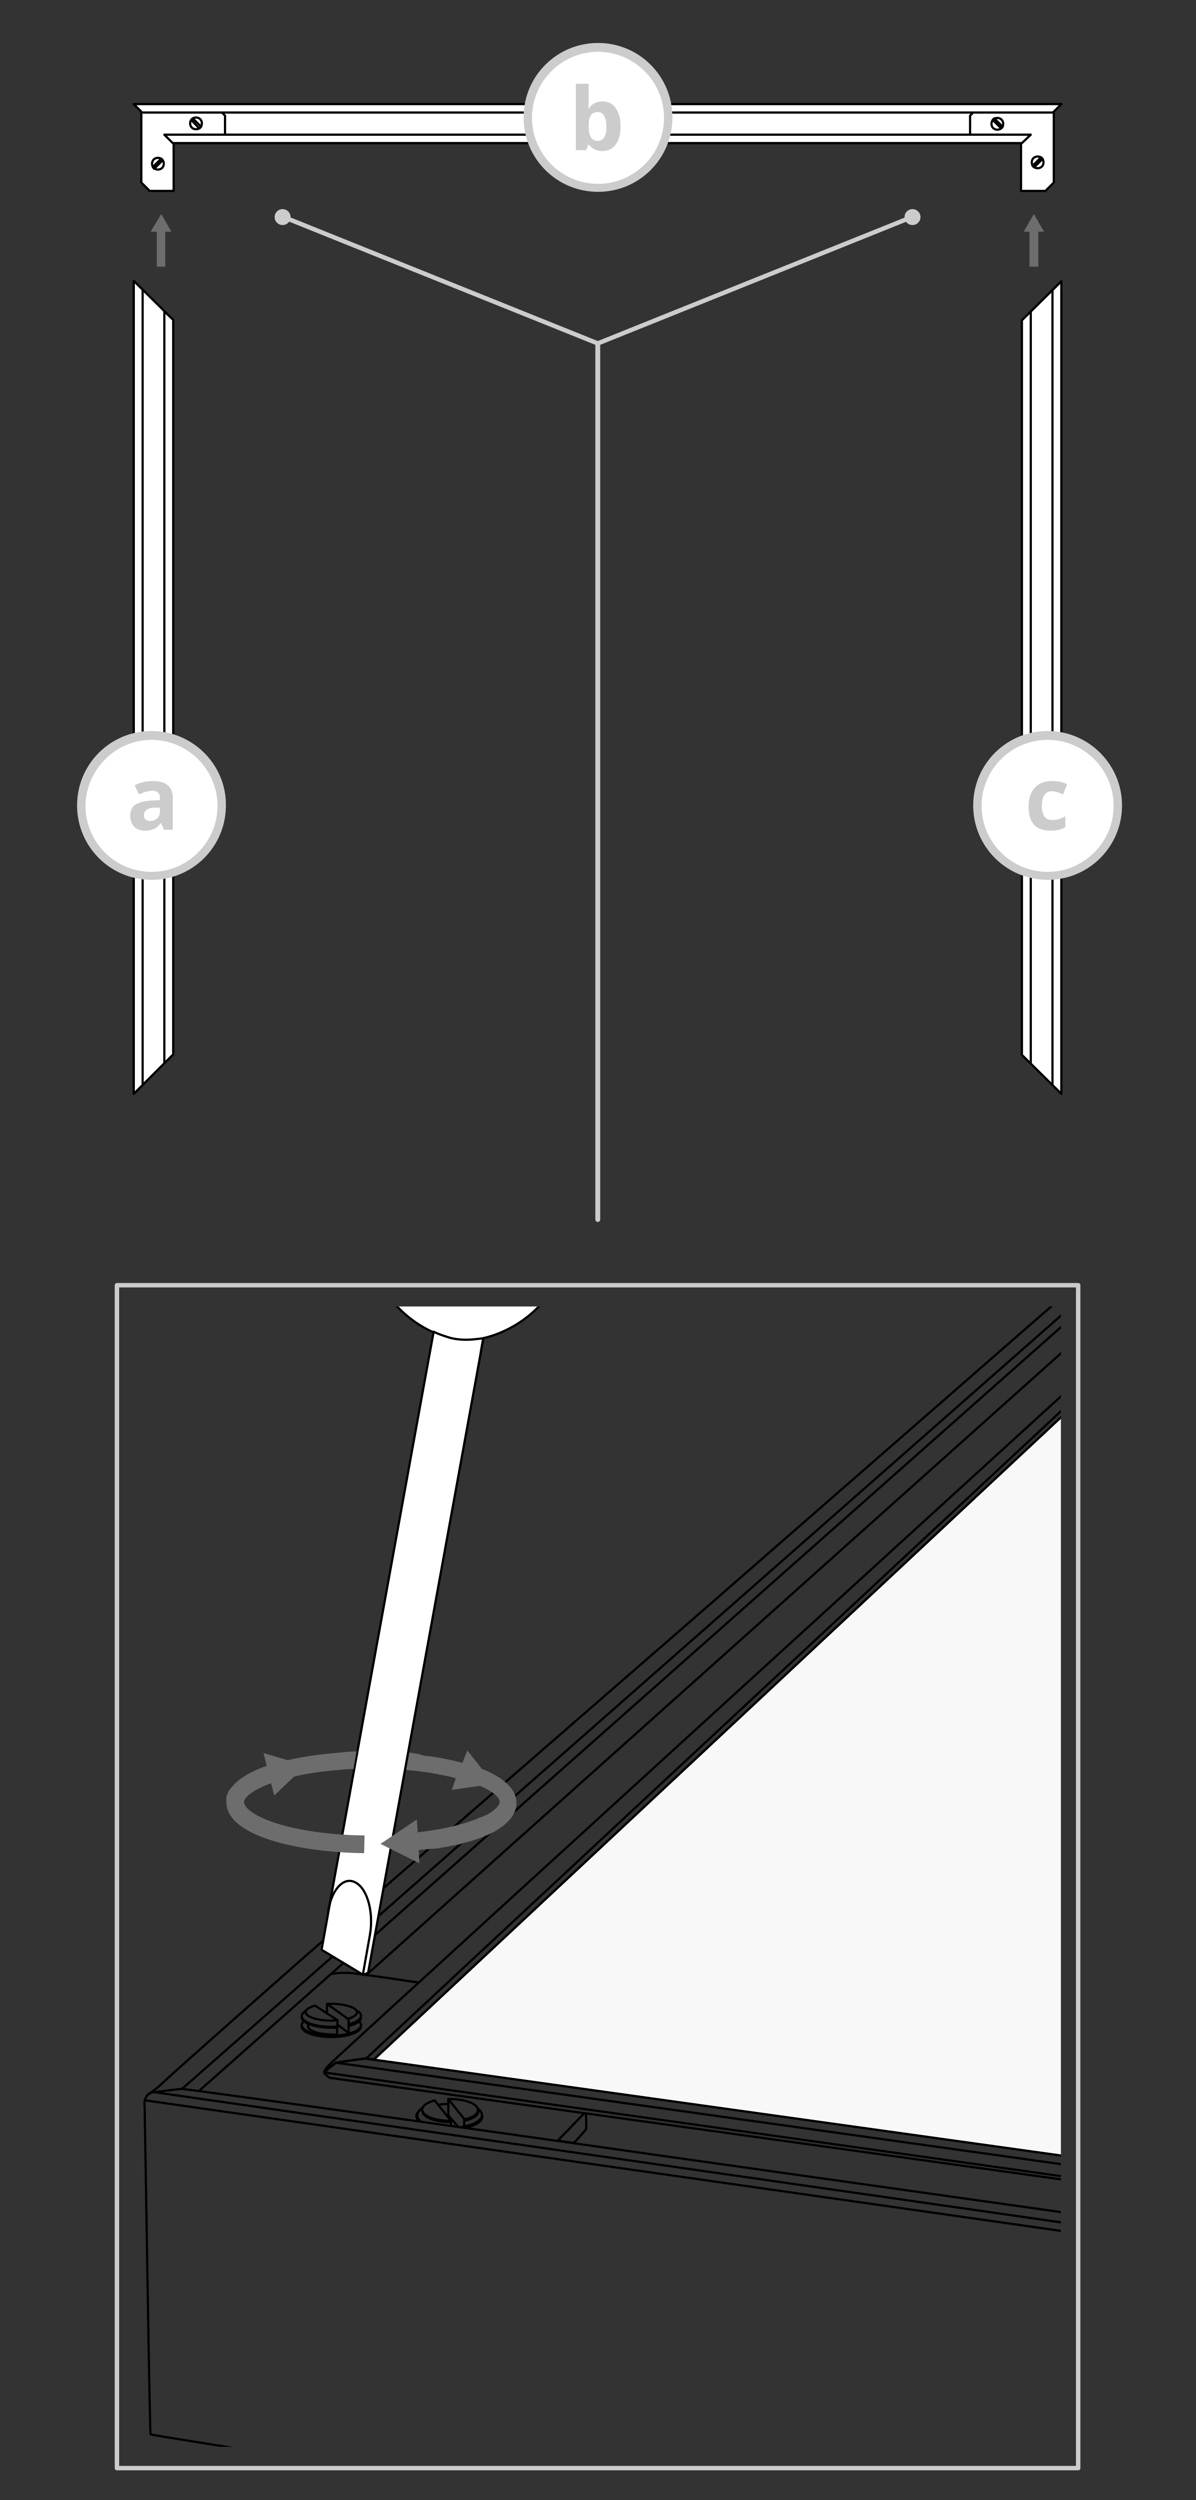 <?xml version="1.0" encoding="utf-8"?>
<!-- Generator: $$$/GeneralStr/196=Adobe Illustrator 27.6.0, SVG Export Plug-In . SVG Version: 6.00 Build 0)  -->
<svg version="1.1" id="Ebene_2_00000182498870091850316810000012773059943483318168_"
	 xmlns="http://www.w3.org/2000/svg" xmlns:xlink="http://www.w3.org/1999/xlink" x="0px" y="0px" width="270px" height="564.3px"
	 viewBox="0 0 270 564.3" style="enable-background:new 0 0 270 564.3;" xml:space="preserve">
<rect x="0" y="0" width="270" height="564.3" fill="#333333" stroke="none"/>
<style type="text/css">
	.st0{fill:none;stroke:#CCCCCC;stroke-linecap:round;stroke-linejoin:round;stroke-miterlimit:10;}
	.st1{clip-path:url(#SVGID_00000121963860487392416540000004496055365565876139_);}
	.st2{clip-path:url(#SVGID_00000151515242200397472040000017453534523037565349_);}
	.st3{clip-path:url(#SVGID_00000154408624259727264840000010350902898709797256_);}
	.st4{fill:none;stroke:#000000;stroke-width:0.5;stroke-miterlimit:10;}
	.st5{fill:none;stroke:#000000;stroke-width:0.5;stroke-linecap:round;stroke-linejoin:round;stroke-miterlimit:10;}
	.st6{fill:#FFFFFF;stroke:#000000;stroke-width:0.5;stroke-miterlimit:10;}
	.st7{fill:none;stroke:#8C8C8C;stroke-width:0.5;stroke-miterlimit:10;}
	.st8{fill:#FFFFFF;stroke:#000000;stroke-width:0.5;stroke-linecap:round;stroke-linejoin:round;stroke-miterlimit:10;}
	.st9{fill:#F8F8F8;stroke:#000000;stroke-width:0.5;stroke-linecap:round;stroke-linejoin:round;stroke-miterlimit:10;}
	.st10{fill:none;stroke:#CCCCCC;stroke-linecap:round;stroke-linejoin:round;}
	.st11{fill:#CCCCCC;}
	.st12{fill:#FFFFFF;stroke:#020203;stroke-width:0.5;stroke-linecap:round;stroke-linejoin:round;stroke-miterlimit:10;}
	.st13{fill:#FFFFFF;stroke:#000000;stroke-width:0.5;stroke-linecap:round;stroke-linejoin:round;stroke-miterlimit:10;}
	.st14{fill:#6D6D6D;}
	.st15{fill:#FFFFFF;}
</style>
<polygon class="st0" points="243.4,557.1 26.4,557.1 26.4,290.1 133.4,290.1 243.4,290.1 "/>
<g>
	<g>
		<defs>
			<rect id="SVGID_1_" x="30.2" y="294.9" width="209.3" height="257.4"/>
		</defs>
		<clipPath id="SVGID_00000118389439329385337530000013499618437539513237_">
			<use xlink:href="#SVGID_1_"  style="overflow:visible;"/>
		</clipPath>
		<g style="clip-path:url(#SVGID_00000118389439329385337530000013499618437539513237_);">
			<g>
				<defs>
					<rect id="SVGID_00000140722131470049515270000011866693828795431558_" x="31" y="134.7" width="289.2" height="493.4"/>
				</defs>
				<clipPath id="SVGID_00000119115404563970283400000001836697310160285630_">
					<use xlink:href="#SVGID_00000140722131470049515270000011866693828795431558_"  style="overflow:visible;"/>
				</clipPath>
				<g style="clip-path:url(#SVGID_00000119115404563970283400000001836697310160285630_);">
					<g>
						<g>
							<defs>
								<rect id="SVGID_00000065775817487881693490000018230707490553976192_" x="31" y="154.1" width="289.2" height="441.4"/>
							</defs>
							<clipPath id="SVGID_00000018919856141915932240000010428182631678782134_">
								<use xlink:href="#SVGID_00000065775817487881693490000018230707490553976192_"  style="overflow:visible;"/>
							</clipPath>
							<g style="clip-path:url(#SVGID_00000018919856141915932240000010428182631678782134_);">
								<line class="st4" x1="324.2" y1="229.6" x2="330.4" y2="232.4"/>
								<path class="st5" d="M361.8,503.6L84.6,464.9c-1.3-0.2-2.1-0.3-2.1-0.3l-6.7,1c0,0-2.1,1.7-2.4,2c-0.3,0.3-0.1,0.5-0.1,0.5
									l1.1,0.9l287.3,39.9"/>
								<line class="st4" x1="361.8" y1="508.4" x2="73.2" y2="467.8"/>
								<line class="st4" x1="75.9" y1="465.6" x2="361.8" y2="505.6"/>
								<path class="st5" d="M82.6,464.7l15.2,2l242.6-228.9c0.4-0.3,0.4-0.5,0.4-0.5s0.2-11.1-0.5-11.7c-0.7-0.6-1.8-0.7-1.8-0.7
									S76.6,463.7,74.7,465.7c0,0-1.6,1.5-1.5,2.1c0,0,1.1-1.1,1.8-1.6c0.7-0.5,0.6-0.6,1.5-0.7C77.5,465.3,82.6,464.6,82.6,464.7
									l257-239.4"/>
								<line class="st4" x1="84.4" y1="464.9" x2="340.3" y2="225.8"/>
								<path class="st4" d="M361.9,601.1c0,0-327.5-51.2-327.9-51.6c-0.2-0.2-1-55.1-1.3-70.8c0-2.6-0.1-4.2-0.1-4.2
									s0.2-1.2,0.8-1.7c0.6-0.6,1.8-0.6,1.8-0.6s4.5-0.6,5.8-0.7c0.6,0,26.8,3.6,53.2,7.3c27.2,3.8,54.5,7.7,54.5,7.7L362,516.6"
									/>
								<line class="st4" x1="32.8" y1="474.1" x2="361.9" y2="521"/>
								<line class="st4" x1="34.5" y1="472.2" x2="361.9" y2="519.2"/>
								<path class="st4" d="M33.2,472.9c0,0,2.1-1.3,3.8-3c1.7-1.7,31.4-27.9,31.4-27.9l88.8-77.2l165.7-144.6c0,0,0.8-0.7,1.2-0.7
									c0.4,0.1,1.3,0.4,1.8,0.9c0.4,0.5,1.1,1.6,0.8,1.9L45,471.9"/>
								<line class="st4" x1="326.2" y1="220.7" x2="41.1" y2="471.5"/>
								<polyline class="st4" points="322.7,254.6 322.3,269.3 118,469.6 								"/>
								<polyline class="st4" points="322.3,269.3 329.6,272.4 329.7,273.9 132.6,471.6 								"/>
								<line class="st4" x1="130.4" y1="471.3" x2="329.6" y2="272.4"/>
								<line class="st4" x1="324.3" y1="229.6" x2="82.9" y2="445.6"/>
								<path class="st4" d="M74.7,445.6c0,0,2-0.5,4.9-0.2c2.9,0.3,14.9,2.1,14.9,2.1"/>
								<path class="st4" d="M76.2,456c-0.4,0-0.9,0.1-1.4,0.1c-3.2,0-5.8-0.9-5.8-1.9c0-0.6,0.8-1.1,2.1-1.5"/>
								<path class="st4" d="M73.8,452.3c0.3,0,0.6,0,1,0c3.2,0,5.8,0.9,5.8,1.9c0,0.6-0.8,1.1-2.1,1.5"/>
								<path class="st4" d="M76.2,457.4c-0.5,0-0.9,0.1-1.4,0.1c-3.7,0-6.7-1.1-6.7-2.4c0-0.4,0.3-0.8,0.9-1.2"/>
								<path class="st4" d="M80.7,453.9c0.5,0.3,0.8,0.7,0.8,1.1c0,0.8-1.1,1.5-2.7,1.9"/>
								<path class="st4" d="M76.2,457.7c-0.4,0-0.9,0-1.4,0c-3.7,0-6.7-1.1-6.7-2.4"/>
								<path class="st4" d="M81.5,455.4c0,0.8-1.1,1.5-2.8,1.9"/>
								<path class="st4" d="M81,456.2c0.3,0.3,0.5,0.6,0.5,0.9c0,1.3-3,2.4-6.7,2.4c-3.7,0-6.7-1.1-6.7-2.4c0-0.3,0.2-0.6,0.5-0.9"
									/>
								<path class="st4" d="M81.5,457.4c0,1.3-3,2.4-6.7,2.4c-3.7,0-6.7-1.1-6.7-2.4"/>
								<polyline class="st5" points="73.8,454.5 73.8,452.3 78.7,455.8 78.7,458.9 76.2,457 								"/>
								<polyline class="st5" points="71.1,452.7 76.2,456 76.1,459.4 								"/>
								<path class="st4" d="M69.5,456.8c0,0,0.1,0.6,0.1,0.9c0.1,0.3,0.6,0.6,1.3,0.9c1.2,0.4,1.4,0.5,5.3,0.7"/>
								<path class="st5" d="M101.8,478.7c-0.1,0-0.1,0-0.2,0c-3.5,0-6.3-1.1-6.3-2.5c0-0.9,1.1-1.6,2.8-2.1"/>
								<path class="st5" d="M101.2,473.8c0.1,0,0.3,0,0.4,0c3.5,0,6.3,1.1,6.3,2.5c0,0.9-1.2,1.7-3.1,2.1"/>
								<polyline class="st5" points="98.2,474.2 101.8,478.7 101.8,479.7 								"/>
								<polyline class="st5" points="101.2,477.9 101.2,473.8 104.8,478.3 104.8,480.2 								"/>
								<path class="st5" d="M98.9,475.1c0.7-0.1,1.5-0.2,2.3-0.2"/>
								<line class="st5" x1="101.1" y1="477.4" x2="103.4" y2="480"/>
								<path class="st5" d="M132.3,477.2c0,0,0.1,3.2,0,3.4c-0.1,0.2-2.7,3.1-2.7,3.1l-3.7-0.5l5.9-6.1L132.3,477.2z"/>
								<path class="st5" d="M101.8,479c-3.5,0-6.4-1.1-6.4-2.4"/>
								<path class="st5" d="M108,476.6c0,0.9-1.3,1.7-3.2,2.1"/>
								<path class="st5" d="M104.2,480.1c2.7-0.4,4.6-1.5,4.6-2.7c0-0.5-0.3-1-0.9-1.4"/>
								<path class="st5" d="M95.5,475.7c-0.8,0.5-1.3,1.1-1.3,1.8c0,0.5,0.3,0.9,0.7,1.3"/>
								<path class="st5" d="M95.2,476c-0.7,0.5-1.2,1-1.2,1.6c0,0.4,0.2,0.9,0.6,1.2"/>
								<path class="st5" d="M105.1,480.3c0.2-0.1,0.4-0.1,0.7-0.2c1.9-0.5,3.1-1.4,3.1-2.4"/>
								<line class="st4" x1="324.2" y1="229.6" x2="324.2" y2="224.5"/>
								<g>
									<path class="st6" d="M125.4,287.9c1-6.4-2.7-8.1-1.5-17.4c1.2-9.3,14.1-24.2,20.3-49.1c5.3-21.1,9.2-60.3-16.9-65.3
										c-22-4.2-32.6,22.7-37.5,44.2c-5,21.8,1.5,53,2.7,62.3c1.2,9.3-5.8,13.5-7.2,19.9c-1.7,7.7,6.2,16.9,16.4,19.6
										C110.9,304.5,124.2,296.1,125.4,287.9z"/>
									<path class="st6" d="M92.9,263.6c0,0,4.5,6.9,15.4,8.4c10.9,1.5,15.9-4,15.9-4"/>
									
										<ellipse transform="matrix(0.141 -0.99 0.99 0.141 -52.982 263.583)" class="st6" cx="125.4" cy="162.3" rx="1.6" ry="2.8"/>
									<g>
										<g>
											<path class="st7" d="M105.9,412.1c-3.2,1.8-8.6,3.2-15.1,3.9"/>
										</g>
									</g>
									<path class="st8" d="M109.1,302.1l-26,143.1l-1.2,0.5l-9.3-5.6l2.6-14.5l21-115.7l1.7-9.3c1.2,0.6,2.5,1,3.8,1.4
										c2,0.5,4.1,0.5,6.3,0.2L109.1,302.1z"/>
									<path class="st6" d="M139.1,166.7c-0.6,4.4-7.4,7.1-15,6c-7.7-1.1-13.4-5.6-12.7-10c0.6-4.4,7.4-7.1,15-6
										C134,157.8,139.7,162.3,139.1,166.7z"/>
									<path class="st8" d="M109.1,302.2l-26,143.1l-1.2,0.5l1.6-9c0.9-5-0.5-10.3-3.1-11.8c-2.6-1.6-5.4,1.2-6.3,6.2"/>
								</g>
							</g>
						</g>
					</g>
					<polygon class="st9" points="320.2,244.5 341.2,244.4 329.5,497.9 320.2,497.8 84.4,464.9 					"/>
				</g>
			</g>
		</g>
	</g>
</g>
<g>
	<g>
		<polyline class="st10" points="134.9,275.3 134.9,77.5 63.8,48.9 		"/>
		<g>
			<circle class="st11" cx="63.8" cy="49" r="1.8"/>
		</g>
	</g>
</g>
<g>
	<g>
		<polyline class="st10" points="135,275.3 135,77.5 206.1,48.9 		"/>
		<g>
			<circle class="st11" cx="206" cy="49" r="1.8"/>
		</g>
	</g>
</g>
<g>
	<polygon class="st12" points="230.7,238.1 230.7,72.3 239.6,63.5 239.6,246.9 	"/>
</g>
<g>
	<polygon class="st12" points="39.1,72.2 39.1,238 30.2,246.9 30.2,63.4 	"/>
</g>
<polygon class="st12" points="230.7,238.1 230.7,72.3 232.7,70.3 232.7,240.1 "/>
<polygon class="st12" points="239.6,246.9 239.6,63.5 237.6,65.5 237.6,244.9 "/>
<polygon class="st12" points="30.2,63.4 30.2,246.9 32.2,244.9 32.2,65.4 "/>
<polygon class="st12" points="39.1,72.2 39.1,238 37.1,240 37.1,70.3 "/>
<polygon class="st8" points="230.7,32.3 39,32.3 30.2,23.5 239.6,23.5 "/>
<g>
	<polygon class="st8" points="48.9,24.2 31.9,24.2 31.9,31.6 31.9,41.2 33.8,43.1 39.2,43.1 39.2,31.6 50.8,31.6 50.8,26.1 	"/>
	<g>
		<path class="st8" d="M36.6,37.9c-0.5,0.5-1.4,0.5-1.9,0c-0.5-0.5-0.5-1.4,0-1.9c0.5-0.5,1.4-0.5,1.9,0
			C37.1,36.5,37.1,37.4,36.6,37.9z"/>
		<polygon class="st8" points="36.7,36.2 36.4,35.8 34.5,37.7 34.8,38.1 		"/>
	</g>
	<g>
		<path class="st8" d="M45.2,26.9c0.5,0.5,0.5,1.4,0,1.9c-0.5,0.5-1.4,0.5-1.9,0c-0.5-0.5-0.5-1.4,0-1.9
			C43.9,26.4,44.7,26.4,45.2,26.9z"/>
		<polygon class="st8" points="43.5,26.7 43.2,27.1 45,29 45.4,28.6 		"/>
	</g>
</g>
<g>
	<polygon class="st8" points="237.9,41.2 237.9,24.2 230.5,24.2 220.9,24.2 219,26.1 219,31.6 230.5,31.6 230.5,43.1 236,43.1 	"/>
	<g>
		<path class="st8" d="M224.2,28.9c-0.5-0.5-0.5-1.4,0-1.9c0.5-0.5,1.4-0.5,1.9,0c0.5,0.5,0.5,1.4,0,1.9
			C225.6,29.4,224.7,29.4,224.2,28.9z"/>
		
			<rect x="224.9" y="26.6" transform="matrix(0.708 -0.707 0.707 0.708 46.066 167.232)" class="st13" width="0.5" height="2.7"/>
	</g>
	<g>
		<path class="st8" d="M235.2,37.6c-0.5,0.5-1.4,0.5-1.9,0c-0.5-0.5-0.5-1.4,0-1.9c0.5-0.5,1.4-0.5,1.9,0
			C235.7,36.2,235.7,37.1,235.2,37.6z"/>
		
			<rect x="232.9" y="36.4" transform="matrix(0.707 -0.707 0.707 0.707 42.707 176.348)" class="st13" width="2.7" height="0.5"/>
	</g>
</g>
<polygon class="st8" points="230.7,32.3 39,32.3 37.1,30.4 232.7,30.4 "/>
<polygon class="st8" points="30.2,23.5 239.6,23.5 237.7,25.4 32.1,25.4 "/>
<polygon class="st14" points="233.4,48.3 235.7,52.3 234.4,52.3 234.4,60.2 232.4,60.2 232.4,52.3 231.1,52.3 "/>
<polygon class="st14" points="35.4,60.2 35.4,52.3 34,52.3 36.4,48.3 38.7,52.3 37.3,52.3 37.3,60.2 "/>
<g>
	<g>
		<path class="st15" d="M135,42.4c-8.7,0-15.8-7.1-15.8-15.8s7.1-15.8,15.8-15.8s15.8,7.1,15.8,15.8S143.7,42.4,135,42.4z"/>
		<path class="st11" d="M135,11.7c8.2,0,14.9,6.7,14.9,14.9s-6.7,14.9-14.9,14.9s-14.9-6.7-14.9-14.9S126.8,11.7,135,11.7 M135,9.7
			c-9.3,0-16.8,7.5-16.8,16.8c0,9.3,7.5,16.8,16.8,16.8c9.3,0,16.8-7.5,16.8-16.8C151.8,17.2,144.3,9.7,135,9.7L135,9.7z"/>
	</g>
	<g>
		<path class="st11" d="M136,22.9c1.3,0,2.3,0.5,3,1.5c0.7,1,1.1,2.4,1.1,4.1c0,1.8-0.4,3.2-1.1,4.1c-0.7,1-1.8,1.5-3,1.5
			c-1.3,0-2.3-0.5-3-1.4h-0.2l-0.5,1.2H130v-15h2.9v3.5c0,0.4,0,1.2-0.1,2.1h0.1C133.6,23.5,134.6,22.9,136,22.9z M135,25.3
			c-0.7,0-1.3,0.2-1.6,0.7c-0.3,0.4-0.5,1.2-0.5,2.2v0.3c0,1.2,0.2,2,0.5,2.5c0.3,0.5,0.9,0.8,1.6,0.8c0.6,0,1.1-0.3,1.4-0.8
			c0.4-0.6,0.5-1.4,0.5-2.4s-0.2-1.9-0.5-2.4C136.1,25.6,135.6,25.3,135,25.3z"/>
	</g>
</g>
<g>
	<g>
		<path class="st15" d="M34.2,197.7c-8.7,0-15.8-7.1-15.8-15.8c0-8.7,7.1-15.8,15.8-15.8s15.8,7.1,15.8,15.8
			C50.1,190.6,43,197.7,34.2,197.7z"/>
		<path class="st11" d="M34.2,167c8.2,0,14.9,6.7,14.9,14.9c0,8.2-6.7,14.9-14.9,14.9s-14.9-6.7-14.9-14.9
			C19.4,173.7,26.1,167,34.2,167 M34.2,165c-9.3,0-16.8,7.5-16.8,16.8s7.5,16.8,16.8,16.8s16.8-7.5,16.8-16.8
			C51.1,172.6,43.5,165,34.2,165L34.2,165z"/>
	</g>
	<g>
		<path class="st11" d="M37,187.3l-0.6-1.5h-0.1c-0.5,0.6-1,1.1-1.5,1.3c-0.5,0.2-1.2,0.4-2.1,0.4c-1,0-1.9-0.3-2.4-0.9
			c-0.6-0.6-0.9-1.4-0.9-2.5c0-1.1,0.4-2,1.2-2.5c0.8-0.5,2-0.8,3.6-0.9l1.9-0.1v-0.5c0-1.1-0.6-1.6-1.7-1.6c-0.9,0-1.9,0.3-3,0.8
			l-1-2c1.2-0.7,2.6-1,4.1-1c1.4,0,2.6,0.3,3.3,0.9c0.8,0.6,1.2,1.6,1.2,2.9v7.2L37,187.3L37,187.3z M36.1,182.3l-1.1,0
			c-0.9,0-1.5,0.2-1.9,0.5c-0.4,0.3-0.6,0.7-0.6,1.3c0,0.8,0.5,1.2,1.4,1.2c0.7,0,1.2-0.2,1.6-0.6c0.4-0.4,0.6-0.9,0.6-1.6V182.3z"
			/>
	</g>
</g>
<g>
	<g>
		<path class="st15" d="M236.5,197.7c-8.7,0-15.8-7.1-15.8-15.8c0-8.7,7.1-15.8,15.8-15.8c8.7,0,15.8,7.1,15.8,15.8
			C252.3,190.6,245.2,197.7,236.5,197.7z"/>
		<path class="st11" d="M236.5,167c8.2,0,14.9,6.7,14.9,14.9c0,8.2-6.7,14.9-14.9,14.9c-8.2,0-14.9-6.7-14.9-14.9
			C221.6,173.7,228.3,167,236.5,167 M236.5,165c-9.3,0-16.8,7.5-16.8,16.8c0,9.3,7.5,16.8,16.8,16.8c9.3,0,16.8-7.5,16.8-16.8
			C253.3,172.6,245.8,165,236.5,165L236.5,165z"/>
	</g>
	<g>
		<path class="st11" d="M237.2,187.5c-3.4,0-5-1.8-5-5.5c0-1.8,0.5-3.2,1.4-4.2c0.9-1,2.2-1.5,3.9-1.5c1.2,0,2.4,0.2,3.4,0.7
			l-0.9,2.3c-0.5-0.2-0.9-0.3-1.3-0.5c-0.4-0.1-0.8-0.2-1.2-0.2c-1.5,0-2.3,1.1-2.3,3.3c0,2.1,0.8,3.2,2.3,3.2
			c0.6,0,1.1-0.1,1.6-0.2c0.5-0.2,1-0.4,1.4-0.7v2.5c-0.5,0.3-1,0.5-1.4,0.6S237.9,187.5,237.2,187.5z"/>
	</g>
</g>
<path class="st14" d="M76.8,399.5c-4,0.3-7.5,0.8-10.4,1.5l-4.5,4.3l-0.7-2.8c-4.6,1.7-6.1,3.4-6.1,4.2c0,0,0,0.1,0,0.1
	c0,1.2,2.2,3.1,7.1,4.7c5.3,1.7,12.4,2.7,20.1,2.8l-0.1,4c-15-0.2-31.1-3.9-31.1-11.5c0-0.1,0-0.2,0-0.3c0,0,0-0.1,0-0.1
	c0-0.1,0-0.1,0-0.2c0,0,0-0.1,0-0.1c0-0.1,0-0.1,0-0.2c0-0.1,0-0.1,0-0.2c0,0,0-0.1,0-0.1c0-0.1,0-0.1,0.1-0.2c0,0,0,0,0-0.1
	c0.1-0.2,0.2-0.5,0.3-0.7c0,0,0,0,0-0.1c0-0.1,0.1-0.1,0.1-0.2c0,0,0-0.1,0.1-0.1c0,0,0.1-0.1,0.1-0.1c0-0.1,0.1-0.1,0.1-0.2
	c0,0,0-0.1,0.1-0.1c1.2-1.7,3.6-3.6,8.2-5.2l-0.7-2.9l5.4,1.6c3.6-0.8,7.6-1.4,11.8-1.7L76.8,399.5z"/>
<path class="st14" d="M92.5,399.6c0.5,0,0.9,0.1,1.3,0.1l0,0c0.8,0.1,1.5,0.2,2.2,0.3c0,0,0.1,0,0.1,0c0.2,0,0.5,0.1,0.7,0.1
	c0.2,0,0.4,0.1,0.5,0.1c0.2,0,0.4,0.1,0.5,0.1c0.2,0,0.5,0.1,0.7,0.1c0.1,0,0.2,0,0.4,0.1c0.3,0.1,0.7,0.1,1,0.2c0,0,0.1,0,0.1,0
	c1,0.2,2,0.4,2.9,0.7L102,404l6.4-0.9c2.9,1.3,4.4,2.6,4.4,3.6c0,0.7-0.8,1.7-2.8,2.9c0,0,0,0,0,0c-0.1,0-0.1,0.1-0.2,0.1
	c0,0,0,0-0.1,0c-0.2,0.1-0.5,0.2-0.8,0.4c0,0,0,0-0.1,0c-0.1,0-0.2,0.1-0.3,0.1c0,0,0,0-0.1,0c-0.2,0.1-0.4,0.2-0.6,0.3
	c-3.2,1.3-7.7,2.4-12.8,3c0,0,0,0,0,0c-0.2,0-0.5,0.1-0.7,0.1l-0.2-2.9l-8.2,5.5l8.8,4.4l0,0l0,0l-0.2-3c0.3,0,0.6-0.1,0.9-0.1
	c0.1,0,0.1,0,0.2,0c0.3,0,0.6-0.1,0.9-0.1c0.1,0,0.2,0,0.2,0c0.3,0,0.6-0.1,0.9-0.1c0.1,0,0.2,0,0.3,0c0.3,0,0.6-0.1,0.8-0.1
	c0.1,0,0.1,0,0.2,0c0.3,0,0.6-0.1,0.9-0.2c0.1,0,0.2,0,0.3,0c0.3-0.1,0.6-0.1,0.9-0.2c0.1,0,0.1,0,0.2,0c0.3-0.1,0.5-0.1,0.8-0.2
	c0.1,0,0.1,0,0.2,0c0.3-0.1,0.6-0.1,0.9-0.2c0,0,0.1,0,0.1,0c0.6-0.1,1.2-0.3,1.8-0.5c0,0,0,0,0.1,0c1.5-0.4,3-0.9,4.2-1.4
	c0,0,0,0,0,0c0,0,0,0,0,0c0.2-0.1,0.4-0.2,0.5-0.2c0,0,0,0,0,0c0.8-0.3,1.5-0.7,2.2-1.1l0,0c3.7-2.2,4.6-4.5,4.6-6.2l0,0
	c0,0,0,0,0,0c0-2.9-2.4-5.4-7-7.4c-0.2-0.1-0.5-0.2-0.8-0.3l-3.3-4.2l-1.1,2.8c-1.9-0.5-3.9-0.9-6.1-1.3c-0.1,0-0.1,0-0.2,0
	c-0.4-0.1-0.7-0.1-1.1-0.2c-0.1,0-0.2,0-0.3,0c-0.3,0-0.7-0.1-1-0.1c-0.1,0-0.2,0-0.3,0c-0.4-0.1-0.9-0.1-1.3-0.2l0,0
	c-0.6-0.1-1.2-0.1-1.8-0.2L92.5,399.6z"/>
<path class="st14" d="M92.4,395.6c9,1,0.1,4,0.1,4s-0.1,0-0.8-0.1L92.4,395.6z"/>
<path class="st14" d="M79.8,399.3c-0.9,0-2,0.1-3.1,0.2c-14.2,0.8,0-3.9,0-3.9s1.4-0.2,3.8-0.3L79.8,399.3z"/>
</svg>
